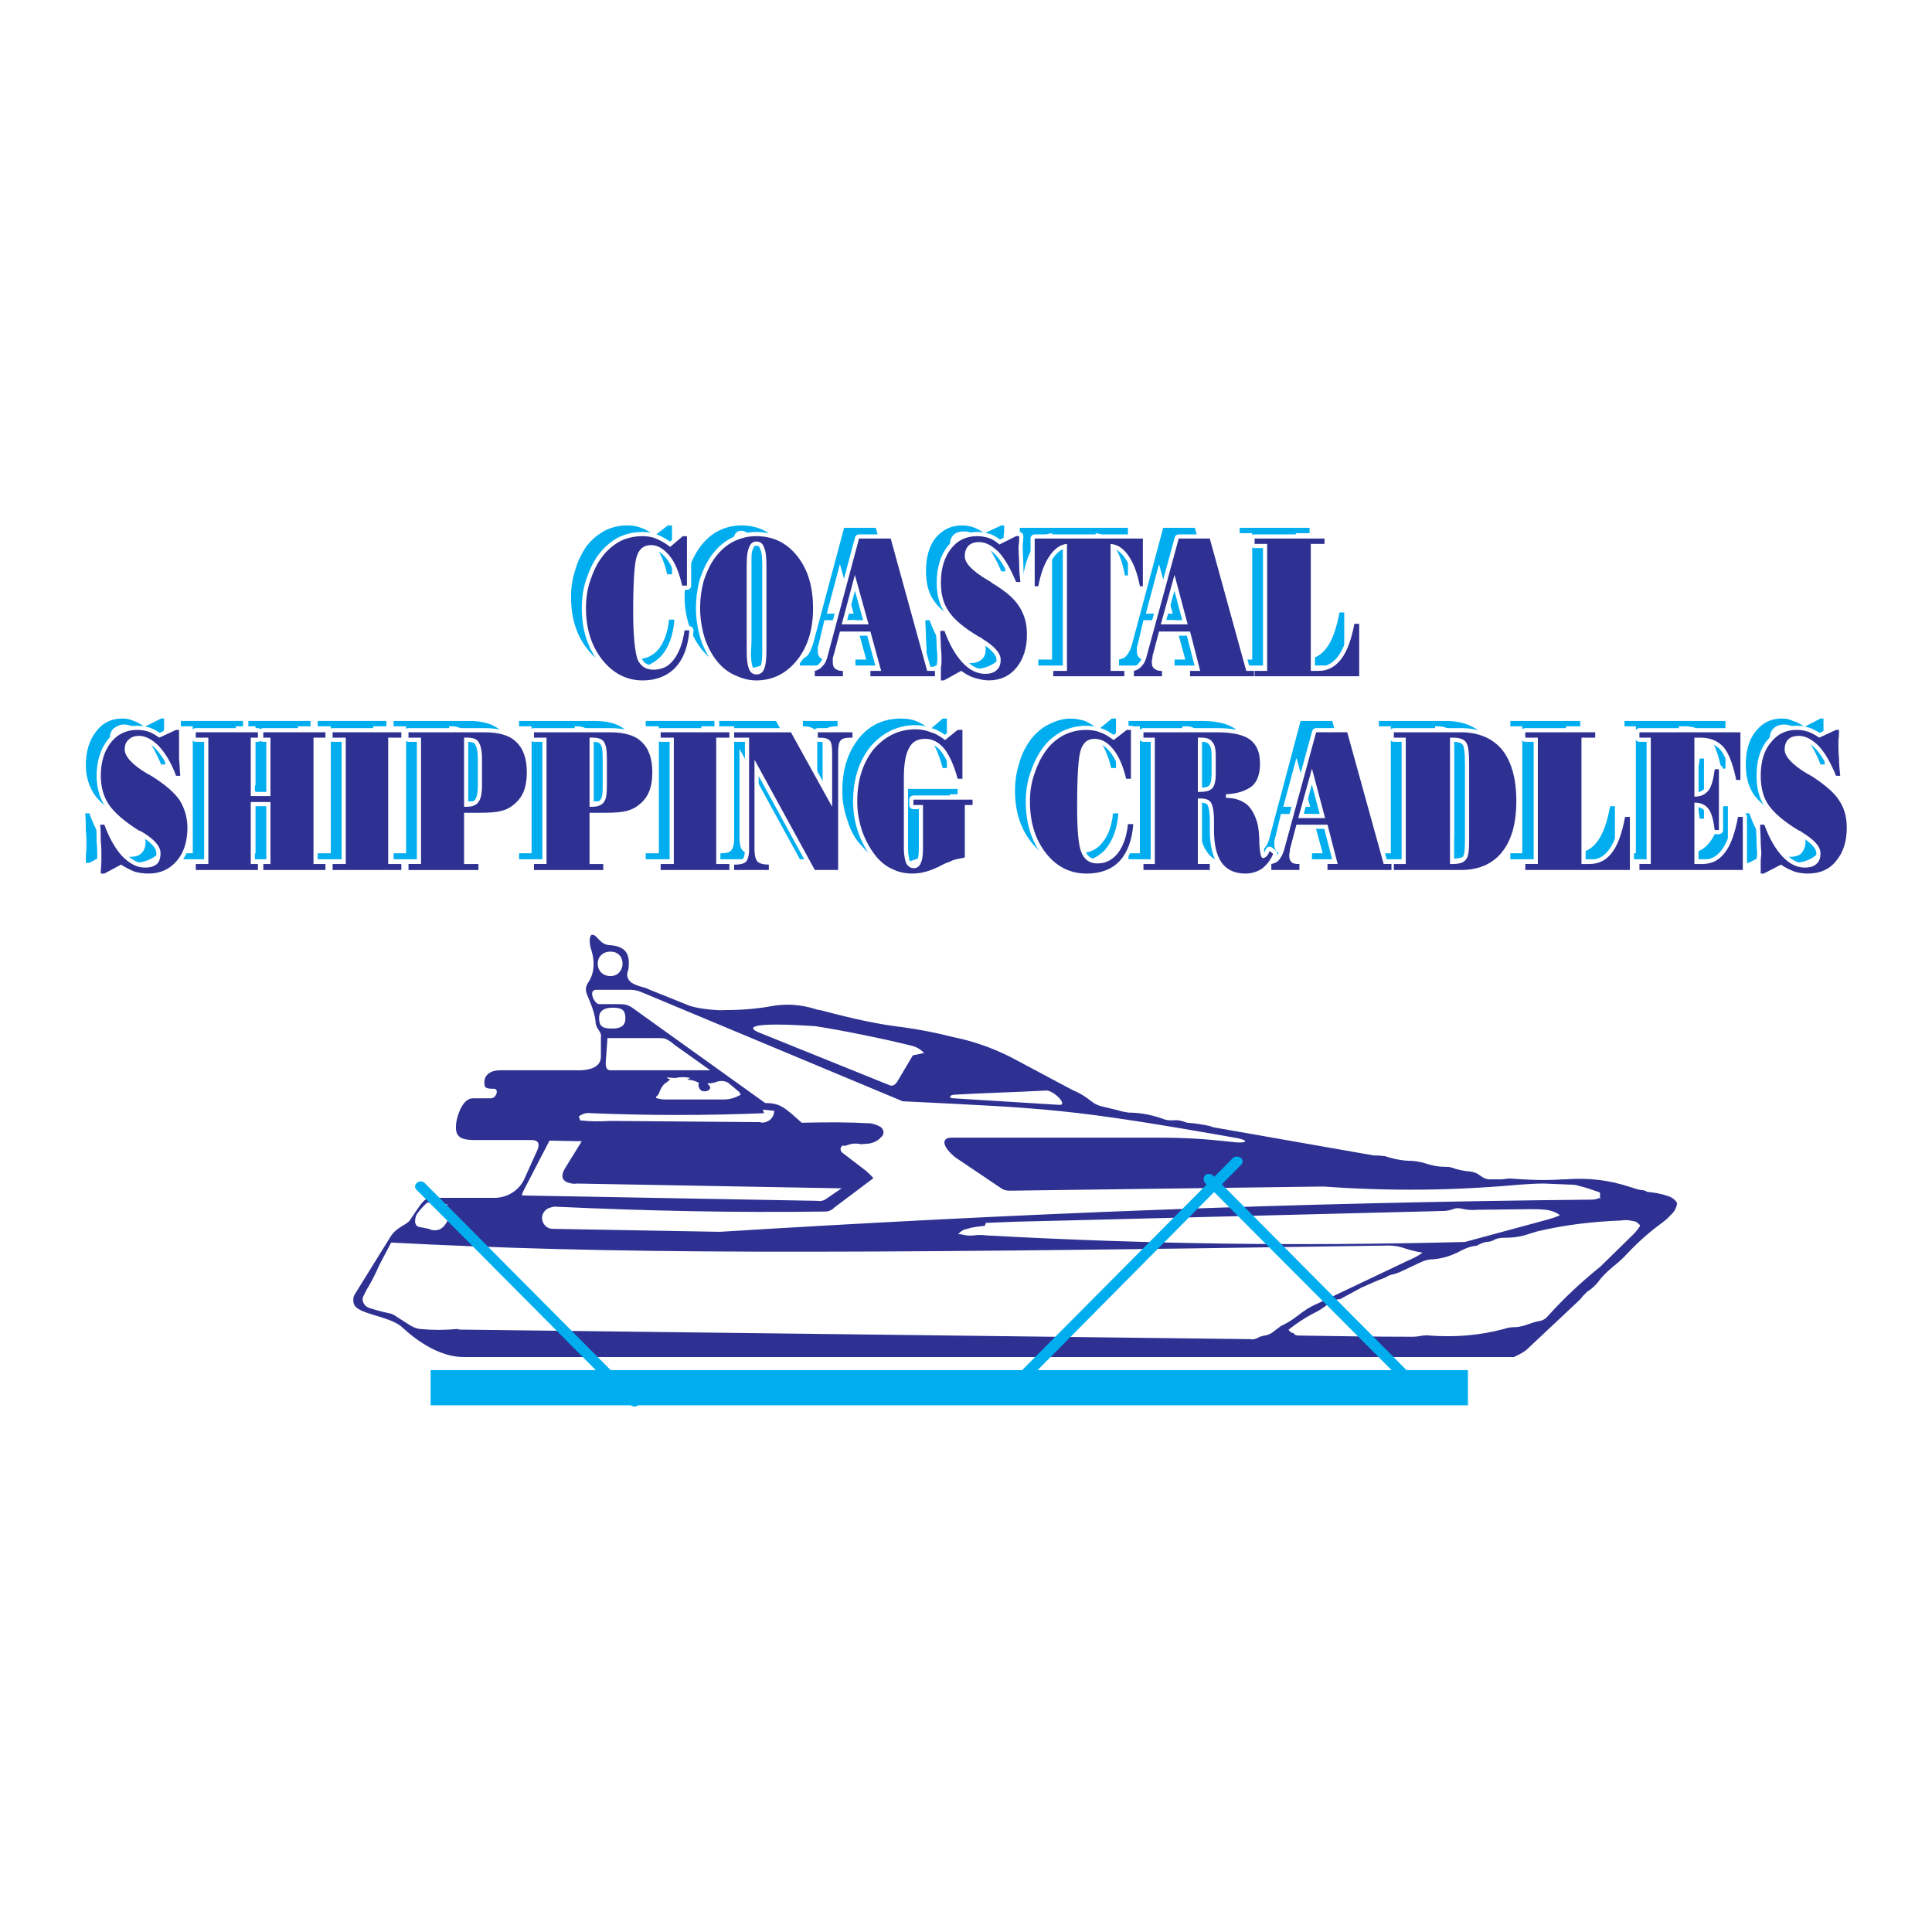 <?xml version="1.0" encoding="utf-8"?>
<!-- Generator: Adobe Illustrator 13.0.0, SVG Export Plug-In . SVG Version: 6.00 Build 14948)  -->
<!DOCTYPE svg PUBLIC "-//W3C//DTD SVG 1.0//EN" "http://www.w3.org/TR/2001/REC-SVG-20010904/DTD/svg10.dtd">
<svg version="1.0" id="Layer_1" xmlns="http://www.w3.org/2000/svg" xmlns:xlink="http://www.w3.org/1999/xlink" x="0px" y="0px"
	 width="192.756px" height="192.756px" viewBox="0 0 192.756 192.756" enable-background="new 0 0 192.756 192.756"
	 xml:space="preserve">
<g>
	<polygon fill-rule="evenodd" clip-rule="evenodd" fill="#FFFFFF" points="0,0 192.756,0 192.756,192.756 0,192.756 0,0 	"/>
	<path fill-rule="evenodd" clip-rule="evenodd" fill="#00AEEF" d="M67.047,57.299H66.57c-0.298-1.249-0.715-2.26-1.312-2.974
		c-0.537-0.654-1.133-1.011-1.848-1.011c-0.656,0-1.133,0.357-1.371,1.13c-0.238,0.714-0.358,2.558-0.358,5.59
		c0,2.32,0.12,3.866,0.417,4.58c0.298,0.773,0.835,1.13,1.61,1.13s1.49-0.357,2.027-1.011c0.536-0.713,0.894-1.665,1.014-2.914
		h0.536c-0.119,1.606-0.596,2.854-1.371,3.687c-0.834,0.833-1.907,1.249-3.279,1.249c-1.609,0-2.981-0.654-4.054-2.022
		c-1.073-1.368-1.61-3.093-1.61-5.174c0-0.892,0.119-1.784,0.417-2.676c0.238-0.892,0.656-1.666,1.073-2.32
		c0.536-0.713,1.132-1.189,1.848-1.605c0.716-0.357,1.431-0.536,2.266-0.536c0.477,0,0.954,0.06,1.371,0.238
		c0.417,0.119,0.895,0.417,1.371,0.773l1.312-1.011h0.417V57.299L67.047,57.299z"/>
	<path fill-rule="evenodd" clip-rule="evenodd" fill="#00AEEF" d="M73.009,63.841c0,0.833,0.059,1.427,0.238,1.784
		c0.119,0.417,0.357,0.595,0.715,0.595s0.596-0.178,0.775-0.595c0.179-0.357,0.238-0.952,0.238-1.784v-8.505
		c0-0.833-0.06-1.428-0.238-1.844c-0.119-0.357-0.417-0.535-0.775-0.535s-0.596,0.178-0.715,0.535
		c-0.179,0.416-0.238,1.011-0.238,1.844V63.841L73.009,63.841z M68.299,59.559c0-0.892,0.179-1.844,0.417-2.736
		c0.298-0.892,0.656-1.606,1.133-2.26c0.537-0.713,1.133-1.249,1.848-1.605c0.716-0.357,1.431-0.536,2.266-0.536
		c1.669,0,2.98,0.654,4.054,2.022c1.073,1.368,1.61,3.093,1.61,5.115c0,2.082-0.537,3.807-1.61,5.174
		c-1.073,1.368-2.385,2.022-4.054,2.022c-0.715,0-1.372-0.119-2.027-0.416c-0.596-0.297-1.192-0.714-1.669-1.249
		c-0.596-0.654-1.073-1.427-1.431-2.438S68.299,60.629,68.299,59.559L68.299,59.559z"/>
	<path fill-rule="evenodd" clip-rule="evenodd" fill="#00AEEF" d="M82.487,61.224h2.683l-1.371-4.937L82.487,61.224L82.487,61.224z
		 M82.606,66.398h-2.802v-0.595c0.298-0.059,0.537-0.178,0.775-0.416c0.239-0.297,0.358-0.654,0.537-1.13l3.1-11.598h3.16
		l3.637,13.144h0.775v0.595h-6.439v-0.595h1.073l-1.073-3.925h-3.1l-0.537,2.26c-0.06,0.178-0.06,0.297-0.119,0.417
		c0,0.178,0,0.297,0,0.416c0,0.297,0.06,0.476,0.238,0.654c0.119,0.119,0.358,0.178,0.656,0.178h0.119V66.398L82.606,66.398z"/>
	<path fill-rule="evenodd" clip-rule="evenodd" fill="#00AEEF" d="M92.682,66.755h-0.298c0-0.535,0-0.952,0-1.249
		s0.06-0.535,0.06-0.773c0-0.297-0.06-0.654-0.06-1.189c0-0.476-0.06-1.07-0.06-1.665h0.417c0.477,1.308,1.073,2.379,1.789,3.152
		s1.49,1.13,2.266,1.13c0.477,0,0.894-0.119,1.132-0.357c0.299-0.238,0.417-0.595,0.417-1.07c0-0.713-0.655-1.368-1.907-2.141
		c-0.119-0.059-0.179-0.119-0.238-0.119c-1.491-0.892-2.504-1.785-3.041-2.558c-0.537-0.773-0.775-1.784-0.775-2.914
		c0-1.368,0.298-2.498,0.954-3.331c0.715-0.833,1.55-1.249,2.624-1.249c0.417,0,0.775,0.06,1.132,0.179
		c0.358,0.119,0.775,0.357,1.133,0.595l1.669-0.773h0.298c0,0.297,0,0.654-0.06,1.011c0,0.119,0,0.178,0,0.178
		c0,0.595,0,1.13,0.06,1.666c0,0.535,0.06,1.13,0.119,1.725h-0.417c-0.537-1.309-1.133-2.26-1.729-2.974
		c-0.655-0.654-1.312-1.011-1.967-1.011c-0.477,0-0.834,0.119-1.073,0.357c-0.238,0.238-0.357,0.595-0.357,1.011
		c0,0.654,0.715,1.487,2.206,2.379c0.238,0.119,0.417,0.238,0.537,0.297c1.252,0.833,2.146,1.606,2.683,2.379
		c0.537,0.773,0.775,1.725,0.775,2.736c0,1.368-0.358,2.498-1.073,3.33c-0.656,0.833-1.61,1.249-2.802,1.249
		c-0.417,0-0.894-0.059-1.312-0.178c-0.417-0.178-0.894-0.357-1.371-0.714L92.682,66.755L92.682,66.755z"/>
	<path fill-rule="evenodd" clip-rule="evenodd" fill="#00AEEF" d="M110.686,66.398h-7.094v-0.595h1.371V53.195
		c-0.656,0.059-1.252,0.416-1.789,1.189c-0.477,0.773-0.894,1.725-1.072,3.033h-0.358v-4.758h10.791v4.758h-0.299
		c-0.238-1.308-0.596-2.26-1.132-3.033c-0.537-0.773-1.133-1.13-1.789-1.189v12.608h1.371V66.398L110.686,66.398z"/>
	<path fill-rule="evenodd" clip-rule="evenodd" fill="#00AEEF" d="M114.322,61.224h2.683l-1.371-4.937L114.322,61.224
		L114.322,61.224z M114.441,66.398h-2.802v-0.595c0.298-0.059,0.596-0.178,0.775-0.416c0.238-0.297,0.417-0.654,0.536-1.13
		l3.1-11.598h3.16l3.637,13.144h0.775v0.595h-6.439v-0.595h1.073l-1.073-3.925h-3.1l-0.537,2.26
		c-0.059,0.178-0.059,0.297-0.119,0.417c0,0.178,0,0.297,0,0.416c0,0.297,0.061,0.476,0.239,0.654
		c0.119,0.119,0.357,0.178,0.655,0.178h0.119V66.398L114.441,66.398z"/>
	<path fill-rule="evenodd" clip-rule="evenodd" fill="#00AEEF" d="M123.682,66.398v-0.595h1.252V53.195h-1.252v-0.536h6.976v0.536
		h-1.371v12.608h0.774c0.954,0,1.67-0.356,2.266-1.13c0.597-0.773,1.014-1.962,1.312-3.568h0.478v5.293H123.682L123.682,66.398z"/>
	<path fill-rule="evenodd" clip-rule="evenodd" fill="#00AEEF" d="M8.921,86.084H8.563c0-0.535,0-0.952,0.06-1.249
		c0-0.297,0-0.535,0-0.773c0-0.297,0-0.714-0.06-1.19c0-0.476,0-1.07-0.06-1.724h0.417c0.477,1.368,1.073,2.438,1.789,3.211
		c0.715,0.714,1.49,1.13,2.265,1.13c0.537,0,0.894-0.119,1.133-0.357c0.298-0.297,0.417-0.654,0.417-1.13
		c0-0.654-0.597-1.368-1.848-2.082c-0.12-0.06-0.239-0.119-0.298-0.179c-1.49-0.892-2.444-1.725-2.98-2.498
		c-0.537-0.833-0.835-1.785-0.835-2.915c0-1.368,0.358-2.498,1.014-3.331c0.656-0.892,1.55-1.309,2.623-1.309
		c0.357,0,0.775,0.06,1.133,0.238c0.357,0.119,0.715,0.298,1.073,0.595l1.669-0.833h0.298c0,0.357,0,0.714,0,1.071
		c0,0.06-0.06,0.119-0.06,0.178c0,0.595,0.06,1.13,0.06,1.666c0.06,0.535,0.06,1.13,0.12,1.665h-0.417
		c-0.537-1.249-1.073-2.26-1.729-2.914c-0.656-0.714-1.312-1.071-1.967-1.071c-0.417,0-0.775,0.179-1.073,0.417
		c-0.239,0.238-0.358,0.595-0.358,1.011c0,0.654,0.715,1.427,2.206,2.319c0.239,0.178,0.417,0.297,0.537,0.357
		c1.312,0.833,2.206,1.606,2.683,2.379c0.537,0.773,0.775,1.666,0.775,2.736c0,1.368-0.358,2.498-1.014,3.331
		c-0.715,0.833-1.669,1.249-2.802,1.249c-0.477,0-0.954-0.059-1.372-0.178c-0.417-0.178-0.834-0.417-1.371-0.714L8.921,86.084
		L8.921,86.084z"/>
	<polygon fill-rule="evenodd" clip-rule="evenodd" fill="#00AEEF" points="18.042,85.728 18.042,85.133 19.235,85.133 
		19.235,72.465 18.042,72.465 18.042,71.929 24.243,71.929 24.243,72.465 23.527,72.465 23.527,78.353 25.495,78.353 25.495,72.465 
		24.779,72.465 24.779,71.929 30.979,71.929 30.979,72.465 29.727,72.465 29.727,85.133 30.979,85.133 30.979,85.728 24.779,85.728 
		24.779,85.133 25.495,85.133 25.495,78.948 23.527,78.948 23.527,85.133 24.243,85.133 24.243,85.728 18.042,85.728 	"/>
	<polygon fill-rule="evenodd" clip-rule="evenodd" fill="#00AEEF" points="31.694,85.728 31.694,85.133 33.006,85.133 
		33.006,72.465 31.694,72.465 31.694,71.929 38.55,71.929 38.55,72.465 37.239,72.465 37.239,85.133 38.55,85.133 38.55,85.728 
		31.694,85.728 	"/>
	<path fill-rule="evenodd" clip-rule="evenodd" fill="#00AEEF" d="M44.81,79.423h0.179c0.656,0,1.073-0.178,1.252-0.476
		c0.238-0.297,0.298-0.893,0.298-1.725v-2.557c0-0.833-0.06-1.428-0.298-1.725c-0.179-0.297-0.597-0.476-1.252-0.476H44.81V79.423
		L44.81,79.423z M39.266,85.728v-0.595h1.252V72.465h-1.252v-0.536h7.571c1.431,0,2.504,0.357,3.16,1.011
		c0.715,0.654,1.073,1.666,1.073,3.033c0,0.773-0.119,1.487-0.358,2.022c-0.238,0.535-0.596,0.952-1.073,1.309
		c-0.298,0.238-0.715,0.416-1.132,0.535c-0.417,0.06-1.133,0.119-2.087,0.119H44.81v5.174h1.371v0.595H39.266L39.266,85.728z"/>
	<path fill-rule="evenodd" clip-rule="evenodd" fill="#00AEEF" d="M57.33,79.423h0.179c0.656,0,1.014-0.178,1.252-0.476
		s0.298-0.893,0.298-1.725v-2.557c0-0.833-0.06-1.428-0.298-1.725s-0.596-0.476-1.252-0.476H57.33V79.423L57.33,79.423z
		 M51.785,85.728v-0.595h1.252V72.465h-1.252v-0.536h7.571c1.431,0,2.504,0.357,3.16,1.011c0.715,0.654,1.073,1.666,1.073,3.033
		c0,0.773-0.119,1.487-0.357,2.022c-0.238,0.535-0.596,0.952-1.073,1.309c-0.298,0.238-0.715,0.416-1.132,0.535
		c-0.417,0.06-1.133,0.119-2.087,0.119H57.33v5.174h1.371v0.595H51.785L51.785,85.728z"/>
	<polygon fill-rule="evenodd" clip-rule="evenodd" fill="#00AEEF" points="64.424,85.728 64.424,85.133 65.735,85.133 
		65.735,72.465 64.424,72.465 64.424,71.929 71.28,71.929 71.28,72.465 69.968,72.465 69.968,85.133 71.28,85.133 71.28,85.728 
		64.424,85.728 	"/>
	<path fill-rule="evenodd" clip-rule="evenodd" fill="#00AEEF" d="M73.784,83.646c0,0.595,0.119,1.011,0.298,1.189
		c0.179,0.238,0.537,0.297,1.133,0.297v0.595h-3.458v-0.595h0.12c0.537,0,0.894-0.059,1.073-0.297
		c0.179-0.178,0.298-0.595,0.298-1.189V72.465h-1.491v-0.536h5.664l4.113,7.494v-5.412c0-0.595-0.059-1.011-0.298-1.249
		c-0.179-0.179-0.537-0.297-1.073-0.297h-0.059v-0.536h3.458v0.536h-0.119c-0.537,0-0.895,0.119-1.073,0.297
		C82.189,73,82.07,73.417,82.07,74.011v11.717h-2.266l-6.021-11.003V83.646L73.784,83.646z"/>
	<path fill-rule="evenodd" clip-rule="evenodd" fill="#00AEEF" d="M89.582,79.245v-0.536h5.962v0.536h-0.775v5.233
		c-0.298,0.06-0.597,0.06-0.835,0.179c-0.298,0.06-0.537,0.119-0.834,0.238c-0.119,0.06-0.298,0.179-0.537,0.297
		c-1.133,0.595-2.086,0.892-2.981,0.892c-0.715,0-1.371-0.119-1.967-0.416c-0.596-0.238-1.133-0.654-1.609-1.249
		c-0.656-0.654-1.133-1.487-1.431-2.498c-0.357-0.952-0.537-1.962-0.537-3.033c0-2.082,0.537-3.806,1.61-5.174
		s2.504-2.022,4.233-2.022c0.537,0,1.013,0.06,1.49,0.238c0.477,0.179,0.954,0.476,1.431,0.833l1.252-1.071h0.417v4.937h-0.417
		c-0.357-1.308-0.775-2.319-1.312-2.974c-0.596-0.714-1.192-1.011-1.908-1.011c-0.775,0-1.312,0.297-1.669,0.833
		c-0.298,0.595-0.477,1.606-0.477,3.033v7.078c0,0.654,0.119,1.19,0.238,1.487c0.179,0.297,0.417,0.416,0.775,0.416
		c0.298,0,0.536-0.119,0.655-0.476c0.179-0.297,0.239-0.773,0.239-1.428v-4.341H89.582L89.582,79.245z"/>
	<path fill-rule="evenodd" clip-rule="evenodd" fill="#00AEEF" d="M111.342,76.628h-0.478c-0.298-1.308-0.774-2.26-1.312-2.974
		c-0.536-0.714-1.133-1.011-1.848-1.011c-0.656,0-1.133,0.357-1.371,1.071c-0.238,0.773-0.358,2.617-0.358,5.591
		c0,2.319,0.12,3.866,0.418,4.639c0.298,0.773,0.835,1.13,1.609,1.13c0.775,0,1.49-0.357,2.027-1.071
		c0.536-0.654,0.894-1.606,1.014-2.854h0.536c-0.119,1.605-0.597,2.795-1.371,3.687c-0.835,0.833-1.908,1.249-3.279,1.249
		c-1.609,0-2.98-0.713-4.054-2.082s-1.609-3.093-1.609-5.115c0-0.892,0.119-1.785,0.417-2.736c0.238-0.892,0.656-1.666,1.073-2.26
		c0.536-0.713,1.133-1.249,1.848-1.606c0.716-0.357,1.432-0.595,2.206-0.595c0.537,0,1.014,0.119,1.431,0.238
		c0.418,0.179,0.895,0.476,1.371,0.833l1.312-1.071h0.418V76.628L111.342,76.628z"/>
	<path fill-rule="evenodd" clip-rule="evenodd" fill="#00AEEF" d="M117.959,77.877h0.298c0.597,0,1.014-0.119,1.192-0.357
		c0.238-0.238,0.357-0.714,0.357-1.368v-1.844c0-0.654-0.119-1.13-0.357-1.428c-0.238-0.238-0.596-0.416-1.073-0.416h-0.417V77.877
		L117.959,77.877z M112.594,85.133h1.133V72.465h-1.133v-0.536h7.332c1.491,0,2.624,0.298,3.279,0.773
		c0.716,0.535,1.014,1.309,1.014,2.438c0,0.952-0.238,1.665-0.835,2.141c-0.536,0.535-1.371,0.773-2.563,0.833v0.417
		c0.895,0,1.55,0.178,2.027,0.654c0.536,0.417,0.894,1.071,1.133,1.963c0.119,0.535,0.179,1.189,0.179,2.081
		c0.06,0.833,0.179,1.309,0.357,1.309c0.119,0,0.238-0.06,0.357-0.238c0.12-0.119,0.179-0.297,0.299-0.535l0.357,0.357
		c-0.238,0.595-0.656,1.07-1.133,1.427s-1.014,0.535-1.609,0.535c-1.073,0-1.908-0.356-2.385-1.13
		c-0.537-0.714-0.775-1.844-0.775-3.331c0-0.119,0-0.357,0-0.535c0-0.179,0-0.297,0-0.357c0-0.833-0.119-1.427-0.298-1.725
		c-0.179-0.297-0.537-0.416-1.133-0.416h-0.238v6.542h1.252v0.595h-6.617V85.133L112.594,85.133z"/>
	<path fill-rule="evenodd" clip-rule="evenodd" fill="#00AEEF" d="M128.034,80.494h2.683l-1.371-4.877L128.034,80.494
		L128.034,80.494z M128.153,85.728h-2.802v-0.595c0.298-0.059,0.596-0.178,0.774-0.476c0.239-0.238,0.418-0.595,0.537-1.071
		l3.1-11.657h3.16l3.636,13.204h0.775v0.595h-6.438v-0.595h1.073l-1.073-3.925h-3.1l-0.537,2.26c-0.06,0.119-0.06,0.297-0.119,0.416
		c0,0.179,0,0.297,0,0.357c0,0.297,0.06,0.536,0.238,0.714c0.119,0.119,0.358,0.178,0.656,0.178h0.119V85.728L128.153,85.728z"/>
	<path fill-rule="evenodd" clip-rule="evenodd" fill="#00AEEF" d="M144.25,71.929c1.788,0,3.159,0.595,4.113,1.785
		s1.431,2.914,1.431,5.115c0,2.26-0.477,3.925-1.431,5.115s-2.325,1.785-4.113,1.785h-6.678v-0.595h1.192V72.465h-1.192v-0.536
		H144.25L144.25,71.929z M143.177,85.133h0.238c0.656,0,1.133-0.178,1.371-0.476c0.179-0.297,0.298-0.952,0.298-1.844v-7.731
		c0-1.071-0.119-1.725-0.298-2.082c-0.238-0.357-0.715-0.535-1.371-0.535h-0.238V85.133L143.177,85.133z"/>
	<path fill-rule="evenodd" clip-rule="evenodd" fill="#00AEEF" d="M150.688,85.728v-0.595h1.192V72.465h-1.192v-0.536h6.975v0.536
		h-1.431v12.668h0.835c0.894,0,1.669-0.356,2.266-1.13c0.596-0.773,1.013-1.963,1.311-3.568h0.478v5.293H150.688L150.688,85.728z"/>
	<path fill-rule="evenodd" clip-rule="evenodd" fill="#00AEEF" d="M172.15,71.929v4.758h-0.418
		c-0.298-1.487-0.715-2.557-1.252-3.211c-0.596-0.654-1.371-1.011-2.385-1.011H167.5v5.947h0.06c0.596,0,1.073-0.238,1.431-0.654
		c0.298-0.476,0.477-1.13,0.596-2.082h0.418v6.007h-0.418c-0.119-0.892-0.298-1.606-0.655-2.022
		c-0.298-0.476-0.775-0.713-1.371-0.713h-0.06v6.185h0.835c0.953,0,1.669-0.356,2.265-1.13c0.597-0.773,1.014-1.963,1.312-3.568
		h0.478v5.293h-10.313v-0.595h1.133V72.465h-1.133v-0.536H172.15L172.15,71.929z"/>
	<path fill-rule="evenodd" clip-rule="evenodd" fill="#00AEEF" d="M174.475,86.084h-0.357c0.06-0.535,0.06-0.952,0.06-1.249
		s0-0.535,0-0.773c0-0.297,0-0.714,0-1.19c0-0.476-0.06-1.07-0.06-1.724h0.417c0.478,1.368,1.073,2.438,1.789,3.211
		c0.715,0.714,1.49,1.13,2.265,1.13c0.478,0,0.895-0.119,1.133-0.357c0.239-0.297,0.418-0.654,0.418-1.13
		c0-0.654-0.656-1.368-1.908-2.082c-0.119-0.06-0.179-0.119-0.238-0.179c-1.49-0.892-2.504-1.725-3.04-2.498
		c-0.537-0.833-0.775-1.785-0.775-2.915c0-1.368,0.298-2.498,0.954-3.331c0.715-0.892,1.55-1.309,2.623-1.309
		c0.417,0,0.775,0.06,1.133,0.238c0.357,0.119,0.774,0.298,1.133,0.595l1.609-0.833h0.298c0,0.357,0,0.714,0,1.071
		c0,0.06,0,0.119,0,0.178c0,0.595,0,1.13,0.06,1.666c0,0.535,0.06,1.13,0.06,1.665h-0.417c-0.477-1.249-1.073-2.26-1.669-2.914
		c-0.656-0.714-1.312-1.071-1.968-1.071c-0.477,0-0.835,0.179-1.073,0.417s-0.357,0.595-0.357,1.011
		c0,0.654,0.715,1.427,2.206,2.319c0.238,0.178,0.417,0.297,0.536,0.357c1.252,0.833,2.146,1.606,2.683,2.379
		c0.537,0.773,0.775,1.666,0.775,2.736c0,1.368-0.358,2.498-1.073,3.331c-0.716,0.833-1.609,1.249-2.802,1.249
		c-0.478,0-0.895-0.059-1.312-0.178c-0.418-0.178-0.895-0.417-1.371-0.714L174.475,86.084L174.475,86.084z"/>
	<path fill-rule="evenodd" clip-rule="evenodd" fill="#2E3192" d="M61.145,100.537c-0.775,0-1.372,0.238-1.372,1.011
		c0,0.833,0.298,1.071,1.312,1.071c1.133,0,1.312-0.536,1.312-1.012C62.397,100.716,61.979,100.537,61.145,100.537L61.145,100.537z
		 M75.631,102.976l13.116,5.293c0.298,0.119,0.537,0,0.775-0.356l1.55-2.617l1.132-0.237c-0.417-0.417-0.775-0.596-1.192-0.714
		c-2.624-0.654-6.618-1.487-9.658-1.963C75.095,101.965,74.439,102.44,75.631,102.976L75.631,102.976z M65.795,103.57h-5.187
		l-0.179,2.498c0,0.535,0.179,0.714,0.477,0.714h9.956c-3.398-2.438-3.637-2.558-3.875-2.796
		C66.451,103.63,66.332,103.57,65.795,103.57L65.795,103.57z M67.345,107.556l-0.834-0.06c0.119,0.118,0.239,0.178,0.358,0.178
		c0,0,0,0.06-0.06,0.06c-0.179,0.179-0.358,0.298-0.537,0.417c-0.238,0.237-0.417,0.594-0.536,0.951
		c-0.06,0.119-0.179,0.237-0.298,0.356c0,0.06,0.06,0.119,0.12,0.119c0.238,0.06,0.477,0.119,0.775,0.119h5.902
		c0.596,0,1.133-0.179,1.669-0.476c-0.059-0.119-0.119-0.238-0.179-0.298c-0.357-0.297-0.715-0.595-1.073-0.892
		c-0.298-0.179-0.715-0.238-1.073-0.119c-0.298,0.119-0.656,0.179-1.013,0.179c0.119,0.118,0.238,0.237,0.298,0.416
		c0,0.06-0.06,0.119-0.06,0.179c-0.238,0.237-0.596,0.237-0.834,0.118c-0.239-0.178-0.358-0.535-0.239-0.772
		c-0.357-0.179-0.715-0.298-1.073-0.298c-0.06,0-0.06,0-0.06-0.06h0.06c0.059-0.06,0.179-0.118,0.238-0.118
		C68.358,107.437,67.881,107.437,67.345,107.556L67.345,107.556z M104.366,108.804c0.716-0.06,2.266,1.487,1.312,1.428
		l-10.552-0.654c-0.477,0-0.417-0.298,0-0.356C98.166,109.042,101.088,108.982,104.366,108.804L104.366,108.804z M76.108,110.707
		l0.12,0.357c-5.902,0.237-11.268,0.237-17.229,0c-0.358-0.06-0.715,0-1.013,0.178c-0.12,0.06-0.179,0.06-0.238,0.179
		c0.059,0.119,0.119,0.238,0.119,0.357c1.014,0.118,1.968,0.118,2.981,0.06c0.179,0,0.298,0,0.477,0l14.487,0.118
		c0.298,0.119,0.656,0,0.954-0.178c0.298-0.238,0.477-0.595,0.477-0.952L76.108,110.707L76.108,110.707z M54.825,113.8l-2.623,5.056
		c-0.06,0.119-0.12,0.238-0.12,0.416l29.45,0.535c0.298,0.06,0.656,0,0.954-0.237l0.954-0.654c0.179-0.119,0.357-0.238,0.536-0.356
		l-26.41-0.477c-0.298,0.06-0.596,0-0.954-0.118c-0.179-0.06-0.298-0.179-0.417-0.298c-0.06-0.179-0.119-0.356-0.06-0.535
		c0-0.179,0.119-0.298,0.179-0.476l1.729-2.796L54.825,113.8L54.825,113.8z M152.655,120.64l-5.306,0.06
		c-0.536,0.06-1.073,0-1.55-0.119c-0.298-0.06-0.597-0.06-0.835,0.06c-0.357,0.119-0.655,0.179-1.014,0.179
		c-42.268,1.07-42.446,1.07-42.625,1.07l-2.981,0.119c0,0.119-0.06,0.237-0.118,0.297c-0.597,0.06-1.193,0.119-1.729,0.298
		c-0.357,0.06-0.656,0.237-0.894,0.535c0.119,0,0.179,0,0.238,0c0.477,0.119,0.895,0.179,1.312,0.119c0.417-0.06,0.834-0.06,1.252,0
		c16.394,0.892,31.298,1.07,47.752,0.654l8.347-2.261c0.417-0.119,0.774-0.237,1.132-0.416c-0.417-0.298-0.894-0.476-1.431-0.535
		C153.669,120.64,153.191,120.64,152.655,120.64L152.655,120.64z M161.717,121.77c-2.861,0.119-5.484,0.416-8.286,1.07l-1.371,0.417
		c-0.656,0.179-1.312,0.237-2.027,0.237c-0.357,0-0.715,0.06-1.014,0.238c-0.238,0.119-0.477,0.179-0.774,0.179
		c-0.239,0.06-0.418,0.119-0.656,0.237c-0.179,0.119-0.357,0.179-0.596,0.179c-0.597,0.119-1.073,0.356-1.609,0.654
		c-0.775,0.356-1.551,0.595-2.385,0.654c-0.478,0-0.895,0.119-1.371,0.356l-2.027,0.952c-0.179,0.059-0.357,0.118-0.537,0.178
		c-0.357,0.06-0.596,0.179-0.894,0.357c-0.835,0.297-1.55,0.654-2.385,1.011l-2.087,1.13c-0.477,0-0.894,0.238-1.252,0.536
		c-0.477,0.356-0.894,0.654-1.431,0.892c-0.894,0.476-1.609,0.951-2.444,1.605c0,0.06,0.06,0.119,0.119,0.179
		c0.12,0.119,0.238,0.179,0.418,0.179v0.06v0.059c0.119,0.06,0.298,0.119,0.417,0.119c3.935,0.06,7.512,0.119,11.387,0.119
		c0.417,0,0.716-0.06,1.073-0.119c0.238,0,0.417-0.06,0.596,0c2.623,0.179,5.008,0,7.452-0.654c0.358-0.118,0.656-0.178,1.014-0.178
		c0.477,0,0.954-0.119,1.431-0.298c0.357-0.119,0.656-0.237,1.014-0.297c0.417-0.06,0.715-0.238,0.954-0.535
		c1.669-1.844,3.338-3.391,5.246-4.937l3.278-3.212c0.239-0.238,0.478-0.535,0.656-0.833c0-0.06,0-0.119-0.06-0.119
		c-0.179-0.178-0.357-0.356-0.656-0.356C162.492,121.71,162.135,121.71,161.717,121.77L161.717,121.77z M42.604,119.985
		c-0.358,0.356-0.656,0.654-0.954,1.07c-0.179,0.238-0.238,0.535-0.238,0.833c0,0.119,0.06,0.238,0.119,0.356
		c0.119,0.119,0.238,0.179,0.358,0.179l0.894,0.179c0.357,0.179,0.715,0.179,1.073,0.06c0.357-0.179,0.596-0.477,0.775-0.833
		c0.06-0.179,0.119-0.356,0.119-0.535c0.119-0.298,0-0.595-0.239-0.773c0-0.119,0.06-0.237,0.12-0.356
		c-0.298-0.06-0.537-0.119-0.834-0.119L42.604,119.985L42.604,119.985z M138.526,124.268c-57.828,0.893-77.739,0.833-99.499-0.297
		l-1.192,2.26c-0.357,0.832-0.775,1.665-1.252,2.438c-0.119,0.238-0.238,0.476-0.357,0.714c-0.12,0.297,0,0.595,0.179,0.832
		c0.119,0.119,0.298,0.238,0.477,0.298c0.596,0.179,1.192,0.356,1.789,0.476c0.298,0.06,0.536,0.119,0.775,0.298l1.49,0.951
		c0.298,0.179,0.596,0.297,0.954,0.356c1.312,0.119,2.444,0.119,3.755,0h0.06c0.06,0.06,0.119,0.06,0.179,0.06l78.812,0.952
		c0.299,0.06,0.537,0,0.775-0.119c0.179-0.119,0.417-0.179,0.655-0.238c0.239,0,0.478-0.119,0.716-0.237l0.954-0.714
		c0.655-0.298,1.192-0.654,1.729-1.07c0.597-0.476,1.252-0.893,1.968-1.189l8.883-4.223c0.536-0.238,1.072-0.477,1.55-0.833
		c-0.716-0.119-1.371-0.298-2.087-0.535C139.421,124.327,139.003,124.268,138.526,124.268L138.526,124.268z M60.906,94.946
		c1.669,0,1.55,2.438,0,2.438C59.237,97.385,59.177,94.946,60.906,94.946L60.906,94.946z M62.874,98.753h-3.398
		c-0.835,0-0.179,1.428,0.298,1.428h1.908c0.656,0,0.895,0.06,1.312,0.297l13.354,9.575c1.491,0,1.908,0.417,3.637,1.963
		c2.802-0.06,4.71-0.06,6.856,0.06c0.358,0.06,0.715,0.179,1.013,0.357c0.179,0.118,0.239,0.297,0.298,0.476
		c0,0.237-0.06,0.416-0.238,0.535c-0.298,0.356-0.775,0.595-1.252,0.654l-0.775,0.06c-0.537-0.119-0.954-0.06-1.431,0.118
		c-0.12,0.06-0.239,0.06-0.358,0c-0.12,0.06-0.239,0.238-0.239,0.357c0,0.178,0.119,0.356,0.239,0.416l2.325,1.784
		c0.239,0.238,0.477,0.417,0.716,0.714l-3.875,2.914c-0.298,0.298-0.596,0.416-0.954,0.416c-9.181,0.119-17.527-0.059-26.708-0.476
		c-0.357-0.06-0.656,0.06-0.954,0.179c-0.417,0.238-0.656,0.714-0.537,1.189c0.119,0.476,0.537,0.833,1.013,0.833l16.692,0.297
		c29.868-1.844,57.053-2.914,87.04-3.211c0.238,0,0.478-0.06,0.716-0.179c0,0.06,0,0.06,0,0.06h0.06c0.06,0,0.06-0.06,0.06-0.06
		h-0.06v-0.535c-0.716-0.238-1.312-0.476-2.087-0.654c-0.179-0.06-0.417-0.119-0.596-0.119l-2.922-0.119
		c-0.835,0-1.669,0.06-2.504,0.119c-6.677,0.595-12.817,0.654-19.494,0.179l-31.298,0.416c-0.299,0-0.597-0.06-0.835-0.237
		l-4.591-3.094c-1.311-1.07-1.431-1.962-0.357-1.962h20.21c3.278,0,5.008,0.119,8.227,0.476c1.014,0.06,1.192-0.179,0.119-0.416
		c-16.812-2.975-18.958-2.975-33.444-3.688L64.722,99.288C64.007,98.99,63.589,98.753,62.874,98.753L62.874,98.753z M62.993,98.039
		c0.834,0.476,1.132,0.356,1.848,0.714l3.994,1.605c1.133,0.357,3.041,0.477,3.458,0.417c1.669,0,3.219-0.119,4.829-0.417
		c1.431-0.237,2.802-0.118,4.173,0.298c0.179,0.06,0.358,0.119,0.537,0.119c3.577,0.951,5.842,1.427,8.346,1.725
		c1.669,0.237,3.219,0.535,4.829,0.951c2.086,0.416,3.935,1.07,5.842,2.022l6.141,3.271c0.716,0.298,1.312,0.654,1.968,1.189
		c0.238,0.179,0.477,0.298,0.834,0.417l1.729,0.416c0.357,0.119,0.655,0.179,1.073,0.238c1.192,0,2.385,0.237,3.517,0.654
		c0.299,0.119,0.597,0.119,0.895,0.119c0.537-0.06,0.954,0.06,1.431,0.237c0.835,0.06,1.61,0.179,2.385,0.357l0.06,0.06
		c0.119,0,0.179,0.06,0.299,0.06l15.917,2.795c0.119,0,0.238,0,0.357,0c0.238,0,0.478,0.06,0.716,0.06
		c0.894,0.297,1.788,0.476,2.742,0.476c0.536,0.06,0.954,0.119,1.431,0.297c0.597,0.179,1.192,0.298,1.848,0.298
		c0.239,0,0.418,0,0.597,0.06c0.656,0.237,1.252,0.356,1.968,0.416c0.357,0.06,0.655,0.179,0.953,0.417
		c0.298,0.237,0.597,0.356,0.954,0.356h1.192c0.417-0.06,0.775-0.119,1.133-0.06c1.669,0.119,3.219,0.179,4.889,0.06h0.298
		c2.266-0.179,4.352,0.06,6.498,0.773c0.357,0.119,0.716,0.237,1.073,0.297c0.238,0,0.417,0.06,0.596,0.179
		c0.716,0.06,1.371,0.179,2.087,0.416c0.357,0.119,0.715,0.357,0.895,0.714c-0.06,0.476-0.298,0.892-0.656,1.189
		c-0.238,0.297-0.477,0.476-0.774,0.714c-1.312,0.951-2.385,1.903-3.518,3.093c-0.478,0.535-0.954,0.951-1.49,1.367
		c-0.537,0.477-1.014,0.893-1.432,1.487c-0.298,0.357-0.655,0.714-1.072,0.952c-0.179,0.178-0.299,0.297-0.478,0.476
		c-0.119,0.179-0.238,0.297-0.417,0.476l-5.067,4.758c-0.357,0.357-0.775,0.535-1.371,0.833H46.241c-3.16,0-5.962-2.855-6.26-3.093
		c-1.312-1.011-4.233-1.189-4.65-2.141c-0.119-0.298-0.119-0.714,0.06-1.012l3.577-5.769c0.596-0.952,1.55-1.131,1.908-1.606
		c1.073-1.546,1.371-2.26,2.146-2.26h6.319c1.252,0,2.444-0.714,2.981-1.903l1.312-2.914c0.238-0.595,0.06-0.952-0.596-0.952h-5.664
		c-1.609,0-2.027-0.416-1.848-1.784c0.119-0.654,0.596-2.379,1.669-2.379h1.789c0.537,0,0.834-0.951,0.298-0.951
		c-0.894,0-0.954-0.119-0.954-0.654c0-0.714,0.597-1.189,1.55-1.189h7.512c1.669,0.06,2.563-0.416,2.563-1.368v-1.903
		c0.06-0.238-0.06-0.535-0.239-0.773c-0.179-0.237-0.298-0.535-0.298-0.832c-0.119-1.249-0.894-2.617-0.954-3.033
		c-0.06-0.893,0.477-0.773,0.715-2.082c0.12-0.773,0-1.487-0.238-2.201c-0.119-0.417-0.179-1.07,0.06-1.308
		c0.537-0.179,0.775,0.951,1.789,1.011c2.027,0.119,2.027,1.309,1.908,2.438C62.456,97.266,62.576,97.682,62.993,98.039
		L62.993,98.039z"/>
	<polygon fill-rule="evenodd" clip-rule="evenodd" fill="#00AEEF" points="42.962,136.698 146.455,136.698 146.455,140.207 
		42.962,140.207 42.962,136.698 	"/>
	<path fill-rule="evenodd" clip-rule="evenodd" fill="#00AEEF" d="M42.366,118.022l21.343,21.471
		c0.179,0.179,0.179,0.535-0.06,0.714l0,0c-0.179,0.179-0.537,0.179-0.775-0.06l-21.283-21.411c-0.238-0.178-0.238-0.535,0-0.714
		l0,0C41.829,117.785,42.187,117.845,42.366,118.022L42.366,118.022z"/>
	<path fill-rule="evenodd" clip-rule="evenodd" fill="#00AEEF" d="M121.059,117.31l21.283,21.41c0.179,0.238,0.179,0.535,0,0.773
		l0,0c-0.238,0.179-0.596,0.179-0.774-0.06l-21.343-21.411c-0.179-0.237-0.179-0.535,0-0.772l0,0
		C120.463,117.071,120.82,117.071,121.059,117.31L121.059,117.31z"/>
	<path fill-rule="evenodd" clip-rule="evenodd" fill="#00AEEF" d="M123.026,115.524l-21.343,21.471
		c-0.179,0.179-0.179,0.535,0.06,0.714l0,0c0.179,0.179,0.537,0.179,0.775,0l21.283-21.471c0.238-0.179,0.238-0.535,0-0.714l0,0
		C123.562,115.347,123.205,115.347,123.026,115.524L123.026,115.524z"/>
	<path fill="none" stroke="#FFFFFF" stroke-width="0.832" stroke-linejoin="round" stroke-miterlimit="2.613" d="M68.537,58.429
		h-0.477c-0.298-1.309-0.716-2.319-1.252-2.974c-0.596-0.714-1.192-1.071-1.848-1.071c-0.715,0-1.192,0.357-1.431,1.13
		c-0.238,0.714-0.357,2.617-0.357,5.591c0,2.32,0.179,3.866,0.417,4.639c0.298,0.713,0.835,1.07,1.61,1.07
		c0.834,0,1.491-0.297,2.027-1.011c0.537-0.713,0.895-1.665,1.073-2.914h0.477c-0.119,1.605-0.596,2.854-1.372,3.687
		c-0.775,0.833-1.908,1.309-3.279,1.309c-1.609,0-2.98-0.714-4.054-2.082c-1.073-1.368-1.609-3.092-1.609-5.115
		c0-0.952,0.119-1.844,0.417-2.736s0.656-1.665,1.133-2.319s1.073-1.189,1.789-1.606c0.715-0.357,1.49-0.535,2.265-0.535
		c0.477,0,0.954,0.06,1.371,0.238c0.417,0.178,0.895,0.417,1.431,0.833l1.252-1.07h0.417V58.429L68.537,58.429z M74.499,64.911
		c0,0.833,0.06,1.428,0.239,1.844c0.119,0.357,0.417,0.536,0.715,0.536c0.358,0,0.656-0.179,0.775-0.536
		c0.178-0.416,0.238-1.011,0.238-1.844v-8.504c0-0.833-0.06-1.428-0.238-1.785c-0.12-0.417-0.417-0.595-0.775-0.595
		c-0.298,0-0.596,0.178-0.715,0.595c-0.179,0.357-0.239,0.952-0.239,1.785V64.911L74.499,64.911z M69.849,60.688
		c0-0.952,0.12-1.844,0.358-2.736c0.298-0.892,0.656-1.665,1.133-2.319c0.537-0.714,1.133-1.249,1.848-1.606
		c0.715-0.357,1.49-0.535,2.265-0.535c1.669,0,3.041,0.654,4.114,2.022c1.073,1.368,1.55,3.093,1.55,5.174
		c0,2.022-0.477,3.747-1.55,5.115c-1.073,1.368-2.444,2.082-4.114,2.082c-0.715,0-1.371-0.178-2.027-0.476
		c-0.596-0.238-1.192-0.654-1.669-1.189c-0.596-0.654-1.073-1.487-1.431-2.498C70.028,62.771,69.849,61.7,69.849,60.688
		L69.849,60.688z M83.978,62.294h2.683l-1.371-4.936L83.978,62.294L83.978,62.294z M84.097,67.469h-2.802v-0.535
		c0.298-0.06,0.596-0.238,0.775-0.476c0.238-0.238,0.417-0.595,0.536-1.13l3.1-11.598h3.16l3.637,13.204h0.775v0.535h-6.438v-0.535
		h1.073l-1.073-3.925h-3.041l-0.596,2.26c-0.06,0.119-0.06,0.238-0.119,0.417c0,0.119,0,0.238,0,0.357
		c0,0.297,0.06,0.535,0.239,0.654c0.119,0.119,0.357,0.238,0.655,0.238h0.12V67.469L84.097,67.469z M94.172,67.885h-0.298
		c0-0.595,0-1.011,0-1.309c0-0.238,0.06-0.535,0.06-0.714c0-0.297,0-0.713-0.06-1.189c0-0.535-0.06-1.07-0.06-1.725h0.417
		c0.477,1.309,1.073,2.379,1.788,3.152c0.716,0.773,1.491,1.13,2.265,1.13c0.478,0,0.895-0.119,1.133-0.357
		c0.299-0.238,0.418-0.595,0.418-1.071c0-0.654-0.656-1.368-1.849-2.082c-0.119-0.119-0.238-0.178-0.298-0.178
		c-1.49-0.892-2.504-1.725-3.041-2.558c-0.537-0.773-0.775-1.725-0.775-2.854c0-1.427,0.358-2.558,1.014-3.39
		c0.656-0.833,1.49-1.249,2.623-1.249c0.357,0,0.716,0.06,1.133,0.178c0.357,0.119,0.715,0.357,1.073,0.654l1.669-0.833h0.298
		c0,0.297-0.06,0.654-0.06,1.011c0,0.119,0,0.178,0,0.178c0,0.595,0.06,1.189,0.06,1.725c0,0.535,0.06,1.07,0.119,1.665h-0.417
		c-0.537-1.249-1.073-2.26-1.729-2.974c-0.656-0.654-1.312-1.011-1.968-1.011c-0.477,0-0.775,0.119-1.073,0.357
		c-0.238,0.297-0.357,0.595-0.357,1.07c0,0.654,0.715,1.428,2.206,2.32c0.238,0.119,0.417,0.238,0.536,0.356
		c1.312,0.773,2.206,1.546,2.683,2.32c0.537,0.833,0.775,1.725,0.775,2.795c0,1.368-0.357,2.438-1.014,3.271
		c-0.715,0.892-1.669,1.309-2.802,1.309c-0.478,0-0.954-0.119-1.371-0.238c-0.418-0.119-0.895-0.357-1.371-0.714L94.172,67.885
		L94.172,67.885z M112.176,67.469h-7.094v-0.535h1.371V54.265c-0.656,0.06-1.252,0.476-1.729,1.19
		c-0.537,0.773-0.895,1.784-1.133,3.033h-0.358V53.73h10.791v4.758h-0.298c-0.238-1.249-0.597-2.26-1.133-3.033
		c-0.478-0.714-1.073-1.13-1.789-1.19v12.668h1.371V67.469L112.176,67.469z M115.812,62.294h2.683l-1.312-4.936L115.812,62.294
		L115.812,62.294z M115.932,67.469h-2.802v-0.535c0.298-0.06,0.597-0.238,0.775-0.476c0.238-0.238,0.417-0.595,0.536-1.13
		l3.16-11.598h3.1l3.637,13.204h0.774v0.535h-6.378v-0.535h1.013l-1.013-3.925h-3.101l-0.596,2.26
		c-0.06,0.119-0.06,0.238-0.06,0.417c-0.06,0.119-0.06,0.238-0.06,0.357c0,0.297,0.06,0.535,0.238,0.654
		c0.119,0.119,0.357,0.238,0.655,0.238h0.119V67.469L115.932,67.469z M125.173,67.469v-0.535h1.252V54.265h-1.252V53.73h6.975v0.535
		h-1.371v12.668h0.775c0.953,0,1.669-0.417,2.265-1.189c0.597-0.773,1.014-1.963,1.312-3.509h0.477v5.233H125.173L125.173,67.469z
		 M10.412,87.155h-0.358c0-0.535,0.06-0.952,0.06-1.249s0-0.535,0-0.773c0-0.297,0-0.654-0.06-1.189c0-0.476,0-1.07-0.059-1.665
		h0.417c0.477,1.308,1.073,2.379,1.789,3.152c0.775,0.773,1.49,1.13,2.265,1.13c0.537,0,0.895-0.119,1.192-0.357
		c0.239-0.238,0.358-0.595,0.358-1.071c0-0.713-0.596-1.368-1.848-2.141c-0.119-0.06-0.239-0.119-0.298-0.119
		c-1.431-0.893-2.444-1.784-2.98-2.558c-0.537-0.773-0.835-1.784-0.835-2.914c0-1.368,0.358-2.498,1.014-3.331
		c0.656-0.833,1.55-1.249,2.623-1.249c0.358,0,0.775,0.059,1.133,0.178s0.715,0.357,1.073,0.595l1.669-0.773h0.298
		c0,0.297,0,0.654,0,1.011c0,0.119,0,0.178,0,0.178c0,0.595,0,1.13,0,1.665c0.06,0.535,0.06,1.13,0.119,1.725h-0.417
		c-0.477-1.309-1.073-2.26-1.729-2.974c-0.655-0.654-1.311-1.011-1.967-1.011c-0.417,0-0.775,0.119-1.013,0.357
		c-0.298,0.238-0.417,0.595-0.417,1.011c0,0.654,0.715,1.487,2.206,2.379c0.238,0.119,0.417,0.238,0.537,0.297
		c1.312,0.833,2.206,1.606,2.742,2.379c0.477,0.773,0.775,1.725,0.775,2.735c0,1.368-0.358,2.499-1.073,3.331
		c-0.716,0.833-1.669,1.249-2.802,1.249c-0.477,0-0.895-0.06-1.371-0.179c-0.417-0.178-0.834-0.356-1.371-0.713L10.412,87.155
		L10.412,87.155z M19.533,86.798v-0.595h1.251V73.595h-1.251V73.06h6.2v0.535h-0.715v5.829h1.967v-5.829H26.27V73.06h6.2v0.535
		h-1.192v12.609h1.192v0.595h-6.2v-0.595h0.715v-6.186h-1.967v6.186h0.715v0.595H19.533L19.533,86.798z M33.185,86.798v-0.595h1.312
		V73.595h-1.312V73.06h6.856v0.535h-1.312v12.609h1.312v0.595H33.185L33.185,86.798z M46.301,80.494h0.238
		c0.596,0,1.013-0.179,1.192-0.476c0.238-0.297,0.357-0.833,0.357-1.666v-2.617c0-0.833-0.119-1.368-0.357-1.725
		c-0.179-0.297-0.596-0.417-1.192-0.417h-0.238V80.494L46.301,80.494z M40.756,86.798v-0.595h1.251V73.595h-1.251V73.06h7.571
		c1.431,0,2.504,0.297,3.16,0.952c0.715,0.654,1.073,1.665,1.073,3.033c0,0.833-0.12,1.487-0.358,2.022
		c-0.238,0.536-0.596,0.952-1.073,1.309c-0.298,0.238-0.656,0.417-1.133,0.535c-0.417,0.119-1.133,0.179-2.086,0.179h-1.609v5.115
		h1.431v0.595H40.756L40.756,86.798z M58.82,80.494h0.239c0.596,0,1.013-0.179,1.192-0.476c0.239-0.297,0.298-0.833,0.298-1.666
		v-2.617c0-0.833-0.06-1.368-0.298-1.725c-0.179-0.297-0.596-0.417-1.192-0.417H58.82V80.494L58.82,80.494z M53.275,86.798v-0.595
		h1.252V73.595h-1.252V73.06h7.571c1.431,0,2.504,0.297,3.16,0.952c0.715,0.654,1.073,1.665,1.073,3.033
		c0,0.833-0.119,1.487-0.358,2.022c-0.238,0.536-0.596,0.952-1.073,1.309c-0.298,0.238-0.715,0.417-1.133,0.535
		c-0.417,0.119-1.133,0.179-2.086,0.179h-1.61v5.115h1.371v0.595H53.275L53.275,86.798z M65.914,86.798v-0.595h1.312V73.595h-1.312
		V73.06h6.856v0.535h-1.312v12.609h1.312v0.595H65.914L65.914,86.798z M75.274,84.717c0,0.654,0.119,1.011,0.298,1.249
		c0.179,0.178,0.596,0.297,1.133,0.297v0.535h-3.458v-0.535h0.119c0.536,0,0.894-0.119,1.073-0.297
		c0.179-0.238,0.298-0.595,0.298-1.249V73.595h-1.49V73.06h5.664l4.113,7.435v-5.353c0-0.654-0.06-1.07-0.238-1.249
		c-0.179-0.238-0.596-0.297-1.133-0.297h-0.06V73.06h3.458v0.535h-0.119c-0.537,0-0.895,0.06-1.073,0.297
		c-0.179,0.179-0.238,0.595-0.238,1.249v11.657h-2.325l-6.021-11.003V84.717L75.274,84.717z M91.132,80.315V79.78h5.902v0.535
		h-0.775v5.234c-0.298,0.06-0.537,0.119-0.834,0.179c-0.298,0.059-0.537,0.178-0.775,0.297c-0.119,0-0.298,0.119-0.596,0.238
		c-1.073,0.595-2.086,0.892-2.98,0.892c-0.716,0-1.371-0.119-1.967-0.417c-0.596-0.238-1.133-0.654-1.61-1.189
		c-0.596-0.714-1.073-1.546-1.431-2.498c-0.358-1.011-0.537-2.022-0.537-3.092c0-2.082,0.537-3.807,1.61-5.175
		c1.133-1.308,2.504-2.022,4.232-2.022c0.537,0,1.073,0.119,1.491,0.297c0.477,0.119,0.954,0.417,1.431,0.773l1.252-1.011h0.477
		v4.877h-0.477c-0.358-1.309-0.775-2.26-1.312-2.974c-0.537-0.654-1.192-1.011-1.908-1.011c-0.775,0-1.312,0.297-1.61,0.892
		c-0.358,0.595-0.536,1.605-0.536,3.033v7.018c0,0.654,0.119,1.189,0.238,1.487c0.179,0.297,0.417,0.476,0.775,0.476
		c0.298,0,0.537-0.179,0.656-0.476c0.179-0.357,0.239-0.833,0.239-1.487v-4.342H91.132L91.132,80.315z M112.832,77.699h-0.477
		c-0.299-1.25-0.716-2.26-1.312-2.974c-0.537-0.654-1.133-1.011-1.849-1.011c-0.655,0-1.133,0.357-1.371,1.13
		c-0.238,0.714-0.357,2.558-0.357,5.591c0,2.319,0.119,3.866,0.417,4.58c0.298,0.773,0.835,1.13,1.609,1.13
		c0.835,0,1.49-0.357,2.027-1.011c0.536-0.713,0.895-1.665,1.014-2.914h0.536c-0.119,1.606-0.596,2.855-1.371,3.688
		s-1.908,1.249-3.279,1.249c-1.609,0-2.98-0.654-4.054-2.022c-1.073-1.368-1.609-3.093-1.609-5.174c0-0.893,0.119-1.785,0.417-2.677
		c0.299-0.892,0.656-1.665,1.133-2.319c0.478-0.714,1.073-1.189,1.789-1.606c0.715-0.357,1.49-0.535,2.266-0.535
		c0.477,0,0.953,0.059,1.371,0.238c0.417,0.119,0.894,0.417,1.371,0.773l1.312-1.011h0.417V77.699L112.832,77.699z M119.509,79.007
		h0.238c0.597,0,1.014-0.119,1.252-0.416c0.18-0.238,0.298-0.714,0.298-1.368v-1.844c0-0.654-0.118-1.13-0.357-1.368
		c-0.179-0.297-0.596-0.417-1.072-0.417h-0.358V79.007L119.509,79.007z M114.084,86.204h1.133V73.595h-1.133V73.06h7.333
		c1.49,0,2.623,0.238,3.278,0.714c0.716,0.535,1.014,1.309,1.014,2.438c0,0.952-0.238,1.725-0.775,2.201
		c-0.596,0.476-1.431,0.773-2.623,0.833v0.357c0.895,0,1.551,0.238,2.087,0.654c0.477,0.416,0.835,1.07,1.073,1.962
		c0.119,0.535,0.179,1.249,0.179,2.082c0.06,0.892,0.179,1.309,0.357,1.309c0.119,0,0.238-0.06,0.358-0.178
		c0.119-0.119,0.238-0.298,0.298-0.536l0.357,0.297c-0.238,0.595-0.655,1.13-1.133,1.487c-0.477,0.297-1.014,0.476-1.609,0.476
		c-1.073,0-1.849-0.357-2.385-1.071c-0.536-0.773-0.774-1.844-0.774-3.331c0-0.179,0-0.357,0-0.595c0-0.179,0-0.297,0-0.297
		c0-0.892-0.12-1.487-0.299-1.784s-0.536-0.417-1.133-0.417h-0.179v6.542h1.192v0.595h-6.617V86.204L114.084,86.204z
		 M129.524,81.624h2.683l-1.312-4.937L129.524,81.624L129.524,81.624z M129.644,86.798h-2.802v-0.595
		c0.298-0.06,0.597-0.178,0.775-0.417c0.238-0.297,0.417-0.654,0.536-1.13l3.159-11.598h3.101l3.637,13.144h0.774v0.595h-6.379
		v-0.595h1.014l-1.014-3.925h-3.1l-0.597,2.26c-0.06,0.179-0.06,0.297-0.06,0.417c-0.06,0.178-0.06,0.297-0.06,0.417
		c0,0.297,0.06,0.476,0.239,0.654c0.119,0.119,0.357,0.178,0.655,0.178h0.119V86.798L129.644,86.798z M145.74,73.06
		c1.788,0,3.159,0.595,4.113,1.725c0.954,1.189,1.431,2.915,1.431,5.115c0,2.26-0.477,3.925-1.431,5.115s-2.325,1.784-4.113,1.784
		h-6.678v-0.595h1.193V73.595h-1.193V73.06H145.74L145.74,73.06z M144.667,86.204h0.238c0.655,0,1.133-0.119,1.371-0.476
		c0.238-0.297,0.298-0.893,0.298-1.844v-7.672c0-1.07-0.06-1.784-0.298-2.141s-0.716-0.476-1.371-0.476h-0.238V86.204
		L144.667,86.204z M152.179,86.798v-0.595h1.252V73.595h-1.252V73.06h6.975v0.535h-1.371v12.609h0.775
		c0.953,0,1.669-0.357,2.265-1.13c0.597-0.773,1.014-1.963,1.312-3.569h0.477v5.293H152.179L152.179,86.798z M173.641,73.06v4.758
		h-0.418c-0.298-1.487-0.715-2.617-1.252-3.271c-0.596-0.654-1.371-0.952-2.324-0.952h-0.597v5.888l0,0
		c0.597,0,1.073-0.178,1.431-0.654c0.298-0.417,0.477-1.13,0.597-2.082h0.417v6.066h-0.417c-0.12-0.952-0.299-1.665-0.597-2.082
		c-0.357-0.476-0.834-0.654-1.431-0.654l0,0v6.126h0.775c0.953,0,1.669-0.357,2.265-1.13c0.597-0.773,1.014-1.963,1.312-3.569h0.478
		v5.293h-10.313v-0.595h1.133V73.595h-1.133V73.06H173.641L173.641,73.06z M175.966,87.155h-0.299c0-0.535,0-0.952,0-1.249
		s0.06-0.535,0.06-0.773c0-0.297-0.06-0.654-0.06-1.189c0-0.476-0.06-1.07-0.06-1.665h0.418c0.477,1.308,1.073,2.379,1.788,3.152
		c0.716,0.773,1.49,1.13,2.266,1.13c0.477,0,0.894-0.119,1.133-0.357c0.298-0.238,0.417-0.595,0.417-1.071
		c0-0.713-0.656-1.368-1.908-2.141c-0.06-0.06-0.179-0.119-0.238-0.119c-1.49-0.893-2.504-1.784-3.04-2.558
		c-0.537-0.773-0.775-1.784-0.775-2.914c0-1.368,0.299-2.498,1.014-3.331c0.656-0.833,1.49-1.249,2.563-1.249
		c0.417,0,0.775,0.059,1.133,0.178s0.775,0.357,1.133,0.595l1.669-0.773h0.298c0,0.297-0.06,0.654-0.06,1.011
		c0,0.119,0,0.178,0,0.178c0,0.595,0,1.13,0.06,1.665c0,0.535,0.06,1.13,0.12,1.725h-0.418c-0.536-1.309-1.073-2.26-1.729-2.974
		c-0.656-0.654-1.312-1.011-1.968-1.011c-0.477,0-0.834,0.119-1.073,0.357c-0.238,0.238-0.357,0.595-0.357,1.011
		c0,0.654,0.716,1.487,2.206,2.379c0.238,0.119,0.417,0.238,0.536,0.297c1.252,0.833,2.206,1.606,2.683,2.379
		c0.537,0.773,0.775,1.725,0.775,2.735c0,1.368-0.357,2.499-1.073,3.331c-0.655,0.833-1.609,1.249-2.802,1.249
		c-0.417,0-0.895-0.06-1.312-0.179c-0.417-0.178-0.895-0.356-1.371-0.713L175.966,87.155L175.966,87.155z"/>
	<path fill-rule="evenodd" clip-rule="evenodd" fill="#2E3192" d="M68.537,58.429h-0.477c-0.298-1.309-0.716-2.319-1.252-2.974
		c-0.596-0.714-1.192-1.071-1.848-1.071c-0.715,0-1.192,0.357-1.431,1.13c-0.238,0.714-0.357,2.617-0.357,5.591
		c0,2.32,0.179,3.866,0.417,4.639c0.298,0.713,0.835,1.07,1.61,1.07c0.834,0,1.491-0.297,2.027-1.011
		c0.537-0.713,0.895-1.665,1.073-2.914h0.477c-0.119,1.606-0.596,2.855-1.372,3.688c-0.775,0.833-1.908,1.309-3.279,1.309
		c-1.609,0-2.98-0.714-4.054-2.082c-1.073-1.368-1.609-3.092-1.609-5.115c0-0.952,0.119-1.844,0.417-2.736s0.656-1.665,1.133-2.319
		s1.073-1.189,1.789-1.606c0.715-0.357,1.49-0.535,2.265-0.535c0.477,0,0.954,0.06,1.371,0.238c0.417,0.178,0.895,0.417,1.431,0.833
		l1.252-1.07h0.417V58.429L68.537,58.429z"/>
	<path fill-rule="evenodd" clip-rule="evenodd" fill="#2E3192" d="M74.499,64.911c0,0.833,0.06,1.428,0.239,1.844
		c0.119,0.357,0.417,0.536,0.715,0.536c0.358,0,0.656-0.179,0.775-0.536c0.178-0.416,0.238-1.011,0.238-1.844v-8.504
		c0-0.833-0.06-1.428-0.238-1.785c-0.12-0.417-0.417-0.595-0.775-0.595c-0.298,0-0.596,0.178-0.715,0.595
		c-0.179,0.357-0.239,0.952-0.239,1.785V64.911L74.499,64.911z M69.849,60.688c0-0.952,0.12-1.844,0.358-2.736
		c0.298-0.892,0.656-1.665,1.133-2.319c0.537-0.714,1.133-1.249,1.848-1.606c0.715-0.357,1.49-0.535,2.265-0.535
		c1.669,0,3.041,0.654,4.114,2.022c1.073,1.368,1.55,3.093,1.55,5.174c0,2.022-0.477,3.747-1.55,5.115
		c-1.073,1.368-2.444,2.082-4.114,2.082c-0.715,0-1.371-0.178-2.027-0.476c-0.596-0.238-1.192-0.654-1.669-1.189
		c-0.596-0.654-1.073-1.487-1.431-2.498C70.028,62.771,69.849,61.7,69.849,60.688L69.849,60.688z"/>
	<path fill-rule="evenodd" clip-rule="evenodd" fill="#2E3192" d="M83.978,62.294h2.683l-1.371-4.937L83.978,62.294L83.978,62.294z
		 M84.097,67.469h-2.802v-0.535c0.298-0.06,0.596-0.238,0.775-0.476c0.238-0.238,0.417-0.595,0.536-1.13l3.1-11.598h3.16
		l3.637,13.204h0.775v0.535h-6.438v-0.535h1.073l-1.073-3.925h-3.041l-0.596,2.26c-0.06,0.119-0.06,0.238-0.119,0.417
		c0,0.119,0,0.238,0,0.357c0,0.297,0.06,0.535,0.239,0.654c0.119,0.119,0.357,0.238,0.655,0.238h0.12V67.469L84.097,67.469z"/>
	<path fill-rule="evenodd" clip-rule="evenodd" fill="#2E3192" d="M94.172,67.885h-0.298c0-0.595,0-1.011,0-1.309
		c0.06-0.238,0.06-0.535,0.06-0.714c0-0.297,0-0.713-0.06-1.189c0-0.535-0.06-1.07-0.06-1.725h0.417
		c0.477,1.309,1.073,2.379,1.788,3.152c0.716,0.773,1.491,1.13,2.265,1.13c0.478,0,0.895-0.119,1.133-0.357
		c0.299-0.238,0.418-0.595,0.418-1.071c0-0.654-0.656-1.368-1.849-2.082c-0.119-0.119-0.238-0.178-0.298-0.178
		c-1.49-0.892-2.504-1.725-3.041-2.558c-0.537-0.773-0.775-1.725-0.775-2.854c0-1.427,0.358-2.558,1.014-3.39
		c0.656-0.833,1.49-1.249,2.623-1.249c0.357,0,0.716,0.06,1.133,0.178c0.357,0.119,0.715,0.357,1.073,0.654l1.669-0.833h0.298
		c0,0.297,0,0.654-0.06,1.011c0,0.119,0,0.178,0,0.178c0,0.595,0.06,1.189,0.06,1.725c0,0.535,0.06,1.07,0.119,1.665h-0.417
		c-0.537-1.249-1.073-2.26-1.729-2.974c-0.656-0.654-1.312-1.011-1.968-1.011c-0.477,0-0.775,0.119-1.073,0.357
		c-0.238,0.297-0.357,0.595-0.357,1.07c0,0.654,0.715,1.428,2.206,2.32c0.238,0.119,0.417,0.238,0.536,0.356
		c1.312,0.773,2.206,1.546,2.683,2.32c0.537,0.833,0.775,1.725,0.775,2.795c0,1.368-0.357,2.438-1.014,3.271
		c-0.715,0.892-1.669,1.309-2.802,1.309c-0.478,0-0.954-0.119-1.371-0.238c-0.418-0.119-0.895-0.357-1.371-0.714L94.172,67.885
		L94.172,67.885z"/>
	<path fill-rule="evenodd" clip-rule="evenodd" fill="#2E3192" d="M112.176,67.469h-7.094v-0.535h1.371V54.265
		c-0.656,0.06-1.252,0.476-1.729,1.19c-0.537,0.773-0.895,1.784-1.133,3.033h-0.358V53.73h10.791v4.758h-0.298
		c-0.238-1.249-0.597-2.26-1.133-3.033c-0.478-0.714-1.073-1.13-1.789-1.19v12.668h1.371V67.469L112.176,67.469z"/>
	<path fill-rule="evenodd" clip-rule="evenodd" fill="#2E3192" d="M115.812,62.294h2.683l-1.312-4.937L115.812,62.294
		L115.812,62.294z M115.932,67.469h-2.802v-0.535c0.298-0.06,0.597-0.238,0.775-0.476c0.238-0.238,0.417-0.595,0.536-1.13
		l3.16-11.598h3.1l3.637,13.204h0.774v0.535h-6.378v-0.535h1.013l-1.013-3.925h-3.101l-0.596,2.26
		c-0.06,0.119-0.06,0.238-0.06,0.417c-0.06,0.119-0.06,0.238-0.06,0.357c0,0.297,0.06,0.535,0.238,0.654
		c0.119,0.119,0.357,0.238,0.655,0.238h0.119V67.469L115.932,67.469z"/>
	<path fill-rule="evenodd" clip-rule="evenodd" fill="#2E3192" d="M125.173,67.469v-0.535h1.251V54.265h-1.251V53.73h6.975v0.535
		h-1.371v12.668h0.775c0.953,0,1.669-0.417,2.265-1.189c0.597-0.773,1.014-1.963,1.312-3.509h0.478v5.233H125.173L125.173,67.469z"
		/>
	<path fill-rule="evenodd" clip-rule="evenodd" fill="#2E3192" d="M10.412,87.155h-0.358c0-0.535,0.06-0.952,0.06-1.249
		s0-0.535,0-0.773c0-0.297,0-0.654-0.06-1.189c0-0.476,0-1.071-0.06-1.665h0.417c0.477,1.308,1.073,2.379,1.789,3.152
		c0.775,0.773,1.49,1.13,2.265,1.13c0.537,0,0.895-0.119,1.192-0.357c0.239-0.238,0.358-0.595,0.358-1.071
		c0-0.713-0.596-1.368-1.848-2.141c-0.119-0.06-0.239-0.119-0.298-0.119c-1.431-0.892-2.444-1.784-2.98-2.557
		c-0.537-0.773-0.835-1.784-0.835-2.915c0-1.368,0.358-2.498,1.014-3.33c0.656-0.833,1.55-1.249,2.623-1.249
		c0.358,0,0.775,0.059,1.133,0.178s0.715,0.357,1.073,0.595l1.669-0.773h0.298c0,0.297,0,0.654,0,1.011c0,0.119,0,0.178,0,0.178
		c0,0.595,0,1.13,0,1.665c0.06,0.535,0.06,1.13,0.119,1.725h-0.417c-0.477-1.308-1.073-2.26-1.729-2.973
		c-0.655-0.654-1.311-1.011-1.967-1.011c-0.417,0-0.775,0.119-1.013,0.357c-0.298,0.238-0.417,0.595-0.417,1.011
		c0,0.654,0.715,1.487,2.206,2.379c0.238,0.119,0.417,0.238,0.537,0.297c1.312,0.833,2.206,1.606,2.742,2.379
		c0.477,0.773,0.775,1.725,0.775,2.735c0,1.368-0.358,2.499-1.073,3.331s-1.669,1.249-2.802,1.249c-0.477,0-0.895-0.06-1.371-0.179
		c-0.417-0.178-0.834-0.356-1.371-0.713L10.412,87.155L10.412,87.155z"/>
	<polygon fill-rule="evenodd" clip-rule="evenodd" fill="#2E3192" points="19.533,86.798 19.533,86.204 20.785,86.204 
		20.785,73.595 19.533,73.595 19.533,73.06 25.733,73.06 25.733,73.595 25.018,73.595 25.018,79.423 26.985,79.423 26.985,73.595 
		26.27,73.595 26.27,73.06 32.469,73.06 32.469,73.595 31.277,73.595 31.277,86.204 32.469,86.204 32.469,86.798 26.27,86.798 
		26.27,86.204 26.985,86.204 26.985,80.018 25.018,80.018 25.018,86.204 25.733,86.204 25.733,86.798 19.533,86.798 	"/>
	<polygon fill-rule="evenodd" clip-rule="evenodd" fill="#2E3192" points="33.185,86.798 33.185,86.204 34.497,86.204 
		34.497,73.595 33.185,73.595 33.185,73.06 40.041,73.06 40.041,73.595 38.729,73.595 38.729,86.204 40.041,86.204 40.041,86.798 
		33.185,86.798 	"/>
	<path fill-rule="evenodd" clip-rule="evenodd" fill="#2E3192" d="M46.301,80.494h0.238c0.596,0,1.013-0.179,1.192-0.476
		c0.239-0.297,0.358-0.833,0.358-1.666v-2.617c0-0.833-0.119-1.368-0.358-1.725c-0.179-0.297-0.596-0.417-1.192-0.417h-0.238V80.494
		L46.301,80.494z M40.756,86.798v-0.595h1.251V73.595h-1.251V73.06h7.571c1.431,0,2.504,0.297,3.16,0.952
		c0.715,0.654,1.073,1.665,1.073,3.033c0,0.833-0.12,1.487-0.358,2.022c-0.238,0.536-0.596,0.952-1.073,1.309
		c-0.298,0.238-0.656,0.417-1.133,0.535c-0.417,0.119-1.133,0.179-2.086,0.179h-1.609v5.115h1.43v0.595H40.756L40.756,86.798z"/>
	<path fill-rule="evenodd" clip-rule="evenodd" fill="#2E3192" d="M58.82,80.494h0.239c0.596,0,1.013-0.179,1.192-0.476
		c0.239-0.297,0.298-0.833,0.298-1.666v-2.617c0-0.833-0.06-1.368-0.298-1.725c-0.179-0.297-0.596-0.417-1.192-0.417H58.82V80.494
		L58.82,80.494z M53.275,86.798v-0.595h1.252V73.595h-1.252V73.06h7.571c1.431,0,2.504,0.297,3.16,0.952
		c0.715,0.654,1.073,1.665,1.073,3.033c0,0.833-0.119,1.487-0.358,2.022c-0.238,0.536-0.596,0.952-1.073,1.309
		c-0.298,0.238-0.715,0.417-1.133,0.535c-0.417,0.119-1.133,0.179-2.086,0.179h-1.61v5.115h1.371v0.595H53.275L53.275,86.798z"/>
	<polygon fill-rule="evenodd" clip-rule="evenodd" fill="#2E3192" points="65.914,86.798 65.914,86.204 67.226,86.204 
		67.226,73.595 65.914,73.595 65.914,73.06 72.77,73.06 72.77,73.595 71.458,73.595 71.458,86.204 72.77,86.204 72.77,86.798 
		65.914,86.798 	"/>
	<path fill-rule="evenodd" clip-rule="evenodd" fill="#2E3192" d="M75.274,84.717c0,0.654,0.119,1.011,0.298,1.249
		c0.179,0.178,0.596,0.297,1.133,0.297v0.535h-3.458v-0.535h0.119c0.536,0,0.894-0.119,1.073-0.297
		c0.179-0.238,0.298-0.595,0.298-1.249V73.595h-1.49V73.06h5.664l4.113,7.435v-5.353c0-0.654-0.06-1.07-0.238-1.249
		c-0.179-0.238-0.596-0.297-1.133-0.297h-0.06V73.06h3.458v0.535h-0.119c-0.537,0-0.895,0.06-1.073,0.297
		c-0.179,0.179-0.238,0.595-0.238,1.249v11.657h-2.325l-6.021-11.003V84.717L75.274,84.717z"/>
	<path fill-rule="evenodd" clip-rule="evenodd" fill="#2E3192" d="M91.132,80.315V79.78h5.902v0.535h-0.775v5.234
		c-0.298,0.06-0.537,0.119-0.835,0.179c-0.298,0.059-0.536,0.178-0.775,0.297c-0.119,0-0.298,0.119-0.596,0.238
		c-1.073,0.595-2.086,0.892-2.98,0.892c-0.716,0-1.371-0.119-1.967-0.417c-0.596-0.238-1.133-0.654-1.61-1.189
		c-0.596-0.714-1.073-1.546-1.431-2.498c-0.358-1.011-0.537-2.022-0.537-3.092c0-2.082,0.537-3.807,1.61-5.175
		c1.133-1.308,2.504-2.022,4.232-2.022c0.537,0,1.073,0.119,1.491,0.297c0.477,0.119,0.954,0.417,1.431,0.773l1.252-1.011h0.477
		v4.877h-0.477c-0.358-1.309-0.775-2.26-1.312-2.974c-0.537-0.654-1.192-1.011-1.908-1.011c-0.775,0-1.312,0.297-1.61,0.892
		c-0.358,0.595-0.537,1.605-0.537,3.033v7.018c0,0.654,0.119,1.189,0.239,1.487c0.179,0.297,0.417,0.476,0.775,0.476
		c0.298,0,0.537-0.179,0.656-0.476c0.179-0.357,0.239-0.833,0.239-1.487v-4.342H91.132L91.132,80.315z"/>
	<path fill-rule="evenodd" clip-rule="evenodd" fill="#2E3192" d="M112.832,77.699h-0.477c-0.299-1.25-0.716-2.26-1.312-2.974
		c-0.537-0.654-1.133-1.011-1.849-1.011c-0.655,0-1.133,0.357-1.371,1.13c-0.238,0.714-0.357,2.557-0.357,5.591
		c0,2.319,0.119,3.866,0.417,4.58c0.298,0.773,0.835,1.13,1.609,1.13c0.835,0,1.49-0.357,2.027-1.011
		c0.536-0.713,0.895-1.665,1.014-2.914h0.536c-0.119,1.606-0.596,2.855-1.371,3.688s-1.908,1.249-3.279,1.249
		c-1.609,0-2.98-0.654-4.054-2.022c-1.073-1.368-1.609-3.093-1.609-5.174c0-0.893,0.119-1.785,0.417-2.677
		c0.299-0.892,0.656-1.665,1.133-2.319c0.478-0.714,1.073-1.189,1.789-1.606c0.715-0.357,1.49-0.535,2.266-0.535
		c0.477,0,0.953,0.059,1.371,0.238c0.417,0.119,0.894,0.417,1.371,0.773l1.312-1.011h0.417V77.699L112.832,77.699z"/>
	<path fill-rule="evenodd" clip-rule="evenodd" fill="#2E3192" d="M119.509,79.007h0.238c0.597,0,1.014-0.119,1.252-0.416
		c0.18-0.238,0.298-0.714,0.298-1.368v-1.844c0-0.654-0.118-1.13-0.357-1.368c-0.179-0.297-0.596-0.417-1.073-0.417h-0.357V79.007
		L119.509,79.007z M114.084,86.204h1.133V73.595h-1.133V73.06h7.333c1.49,0,2.623,0.238,3.278,0.714
		c0.716,0.535,1.014,1.309,1.014,2.438c0,0.952-0.238,1.725-0.775,2.201c-0.596,0.476-1.431,0.773-2.623,0.833v0.357
		c0.895,0,1.551,0.238,2.087,0.654c0.477,0.416,0.835,1.07,1.073,1.962c0.119,0.535,0.179,1.249,0.179,2.082
		c0.06,0.892,0.179,1.309,0.357,1.309c0.119,0,0.238-0.06,0.358-0.178c0.119-0.119,0.238-0.298,0.298-0.536l0.357,0.297
		c-0.238,0.595-0.655,1.13-1.133,1.487c-0.477,0.297-1.014,0.476-1.609,0.476c-1.073,0-1.849-0.357-2.385-1.071
		c-0.536-0.773-0.774-1.844-0.774-3.331c0-0.179,0-0.357,0-0.595c0-0.179,0-0.297,0-0.297c0-0.892-0.12-1.487-0.299-1.784
		s-0.536-0.417-1.133-0.417h-0.179v6.542h1.192v0.595h-6.617V86.204L114.084,86.204z"/>
	<path fill-rule="evenodd" clip-rule="evenodd" fill="#2E3192" d="M129.524,81.624h2.683l-1.312-4.937L129.524,81.624
		L129.524,81.624z M129.644,86.798h-2.802v-0.595c0.298-0.06,0.596-0.178,0.775-0.417c0.238-0.297,0.417-0.654,0.536-1.13
		l3.159-11.598h3.101l3.637,13.144h0.774v0.595h-6.379v-0.595h1.014l-1.014-3.925h-3.1l-0.597,2.26
		c-0.06,0.179-0.06,0.297-0.06,0.417c-0.06,0.178-0.06,0.297-0.06,0.417c0,0.297,0.06,0.476,0.239,0.654
		c0.119,0.119,0.357,0.178,0.655,0.178h0.119V86.798L129.644,86.798z"/>
	<path fill-rule="evenodd" clip-rule="evenodd" fill="#2E3192" d="M145.74,73.06c1.788,0,3.159,0.595,4.113,1.725
		c0.954,1.189,1.431,2.915,1.431,5.115c0,2.26-0.477,3.925-1.431,5.115s-2.325,1.784-4.113,1.784h-6.678v-0.595h1.193V73.595h-1.193
		V73.06H145.74L145.74,73.06z M144.667,86.204h0.238c0.655,0,1.133-0.119,1.371-0.476c0.238-0.297,0.298-0.893,0.298-1.844v-7.672
		c0-1.07-0.06-1.784-0.298-2.141s-0.716-0.476-1.371-0.476h-0.238V86.204L144.667,86.204z"/>
	<path fill-rule="evenodd" clip-rule="evenodd" fill="#2E3192" d="M152.179,86.798v-0.595h1.252V73.595h-1.252V73.06h6.975v0.535
		h-1.371v12.609h0.775c0.953,0,1.669-0.357,2.265-1.13c0.597-0.773,1.014-1.963,1.312-3.569h0.477v5.293H152.179L152.179,86.798z"/>
	<path fill-rule="evenodd" clip-rule="evenodd" fill="#2E3192" d="M173.641,73.06v4.758h-0.418
		c-0.298-1.487-0.715-2.617-1.252-3.271c-0.596-0.654-1.371-0.952-2.324-0.952h-0.597v5.888l0,0c0.597,0,1.073-0.178,1.431-0.654
		c0.298-0.417,0.477-1.13,0.597-2.082h0.417v6.066h-0.417c-0.12-0.952-0.299-1.665-0.597-2.082
		c-0.357-0.476-0.834-0.654-1.431-0.654l0,0v6.126h0.775c0.953,0,1.669-0.357,2.265-1.13c0.597-0.773,1.014-1.963,1.312-3.569h0.478
		v5.293h-10.313v-0.595h1.133V73.595h-1.133V73.06H173.641L173.641,73.06z"/>
	<path fill-rule="evenodd" clip-rule="evenodd" fill="#2E3192" d="M175.966,87.155h-0.299c0-0.535,0-0.952,0-1.249
		s0.06-0.535,0.06-0.773c0-0.297-0.06-0.654-0.06-1.189c0-0.476-0.06-1.071-0.06-1.665h0.418c0.477,1.308,1.073,2.379,1.788,3.152
		c0.716,0.773,1.49,1.13,2.266,1.13c0.477,0,0.894-0.119,1.133-0.357c0.298-0.238,0.417-0.595,0.417-1.071
		c0-0.713-0.656-1.368-1.908-2.141c-0.06-0.06-0.179-0.119-0.238-0.119c-1.49-0.892-2.504-1.784-3.04-2.557
		c-0.537-0.773-0.775-1.784-0.775-2.915c0-1.368,0.299-2.498,1.014-3.33c0.656-0.833,1.49-1.249,2.563-1.249
		c0.417,0,0.775,0.059,1.133,0.178s0.775,0.357,1.133,0.595l1.669-0.773h0.298c0,0.297,0,0.654-0.06,1.011c0,0.119,0,0.178,0,0.178
		c0,0.595,0,1.13,0.06,1.665c0,0.535,0.06,1.13,0.12,1.725h-0.418c-0.536-1.308-1.073-2.26-1.729-2.973
		c-0.656-0.654-1.312-1.011-1.968-1.011c-0.477,0-0.834,0.119-1.073,0.357c-0.238,0.238-0.357,0.595-0.357,1.011
		c0,0.654,0.716,1.487,2.206,2.379c0.238,0.119,0.417,0.238,0.536,0.297c1.252,0.833,2.206,1.606,2.683,2.379
		c0.537,0.773,0.775,1.725,0.775,2.735c0,1.368-0.357,2.499-1.073,3.331c-0.655,0.833-1.609,1.249-2.802,1.249
		c-0.417,0-0.895-0.06-1.312-0.179c-0.417-0.178-0.895-0.356-1.371-0.713L175.966,87.155L175.966,87.155z"/>
</g>
</svg>
